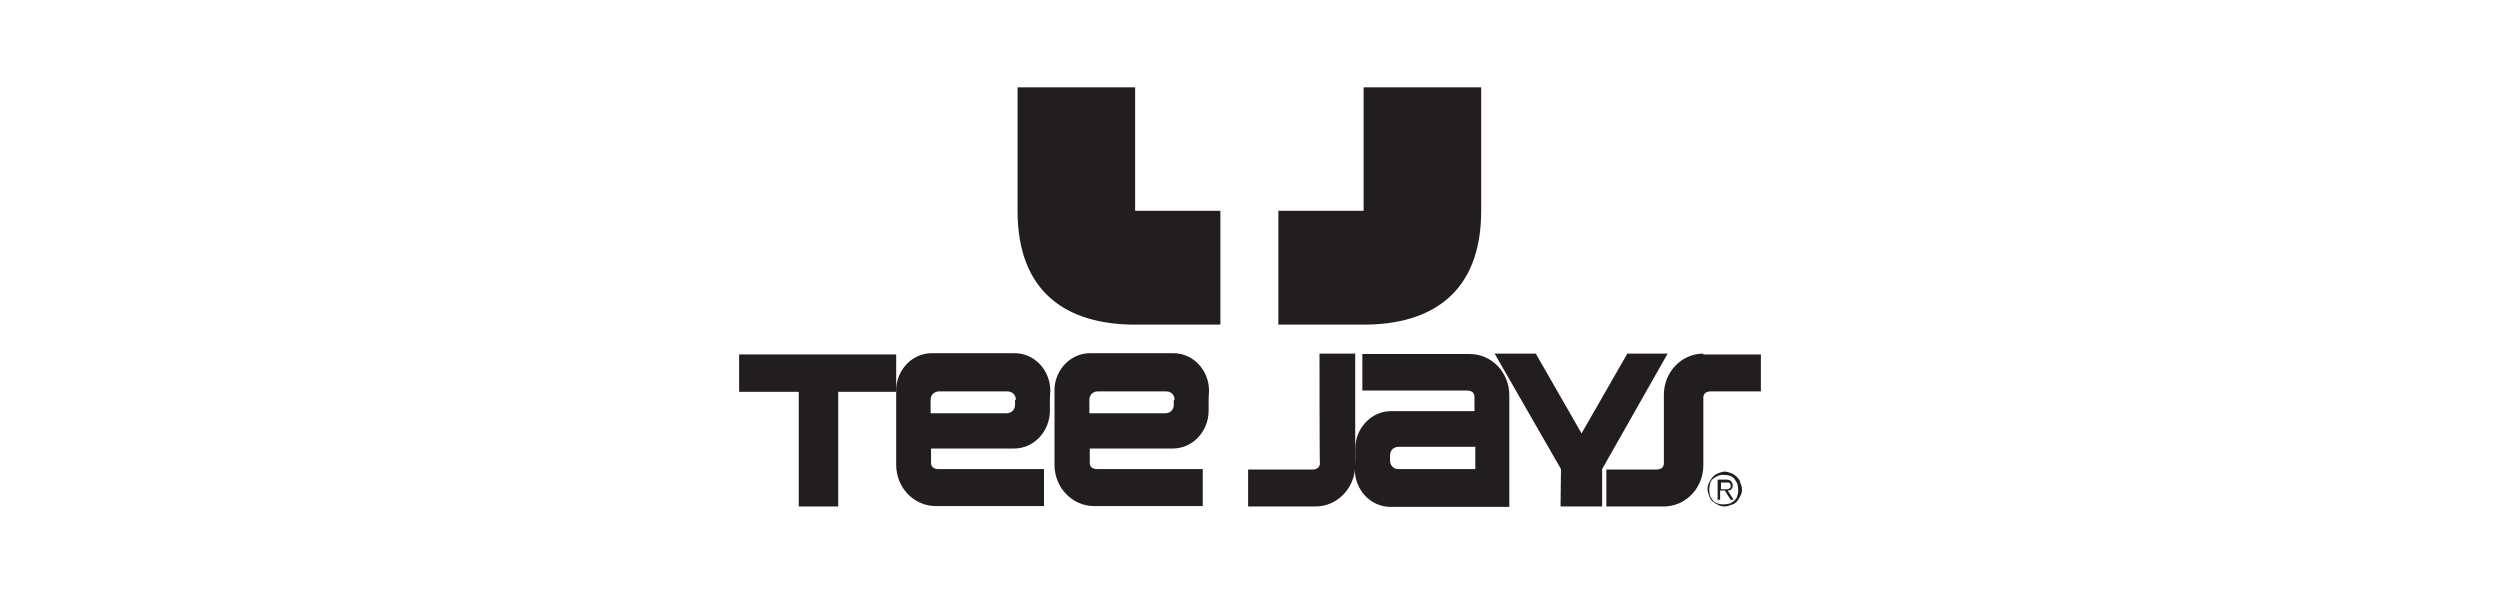 <?xml version="1.0" encoding="utf-8"?>
<!-- Generator: Adobe Illustrator 24.2.0, SVG Export Plug-In . SVG Version: 6.00 Build 0)  -->
<svg version="1.1" id="Livello_1" xmlns="http://www.w3.org/2000/svg" xmlns:xlink="http://www.w3.org/1999/xlink" x="0px" y="0px"
	 viewBox="0 0 595.3 141.7" style="enable-background:new 0 0 595.3 141.7;" xml:space="preserve">
<style type="text/css">
	.st0{fill:#221E20;}
</style>
<g>
	<path class="st0" d="M352.7,20.8h-28v29.4h-20.3v27.1c0,0,6.7,0,20.3,0c16,0,28-7.4,28-27.1S352.7,20.8,352.7,20.8z"/>
	<path class="st0" d="M242.3,20.8h28v29.4h20.3v27.1c0,0-6.7,0-20.3,0c-16,0-28-7.4-28-27.1S242.3,20.8,242.3,20.8z"/>
	<polygon class="st0" points="213.4,84.4 176,84.4 176,93.3 190.2,93.3 190.2,120.6 199.6,120.6 199.6,93.3 213.4,93.3 	"/>
	<path class="st0" d="M250,95.4c0,0,0,1.5,0,2.4c0,4.9-3.8,9-8.5,9h-19.8v3.4c0,1.1,0.8,1.5,1.8,1.5c0.9,0,25.1,0,25.1,0v8.8h-25.8
		c-5.2,0-9.4-4.4-9.4-9.8c0,0,0-16.8,0-17.8v-0.6c0.4-4.6,4-8.2,8.5-8.2h19.7c4.7,0,8.5,4,8.5,9C250,94,250,95.4,250,95.4z
		 M241.9,95.2c0-1.1-0.8-2-2-2h-16.3c-1.1,0-2,0.8-2,2v1.2c0,1.1,0,2,0,2h18.1c1.1,0,2-0.8,2-2v-1.2H241.9z"/>
	<path class="st0" d="M287.8,95.4c0,0,0,1.5,0,2.4c0,4.9-3.8,9-8.5,9h-19.8v3.4c0,1.1,0.8,1.5,1.8,1.5c0.9,0,25.1,0,25.1,0v8.8
		h-25.9c-5.2,0-9.4-4.4-9.4-9.8c0,0,0-16.8,0-17.8v-0.6c0.4-4.6,4-8.2,8.5-8.2h19.8c4.7,0,8.5,4,8.5,9
		C287.8,94,287.8,95.4,287.8,95.4z M279.7,95.2c0-1.1-0.8-2-2-2h-16.3c-1.1,0-2,0.8-2,2v1.2c0,1.1,0,2,0,2h18.1c1.1,0,2-0.8,2-2
		v-1.2H279.7z"/>
	<path class="st0" d="M322.7,109.3c0,0,0-1.5,0-2.4c0-4.9,3.8-9,8.5-9h19.9v-3.4c0-1.1-0.8-1.5-1.8-1.5c-0.9,0-24.9,0-24.9,0v-8.7
		H350c5.2,0,9.4,4.4,9.4,9.8v26.6h-28.3c-4.7,0-8.5-4-8.5-9C322.7,110.7,322.7,109.3,322.7,109.3z M331,109.7c0,1.1,0.8,2,2,2h18.3
		v-5.3H333c-1.1,0-2,0.8-2,2V109.7z"/>
	<path class="st0" d="M314.2,84.2h8.5v26.6c0,5.3-4.2,9.8-9.4,9.8h-16.1v-8.8c0,0,14.5,0,15.3,0c0.9,0,1.8-0.4,1.8-1.5
		C314.2,110.1,314.2,84.2,314.2,84.2z"/>
	<g>
		<path class="st0" d="M412.3,112.7c0.5,0.2,0.9,0.5,1.3,0.9c0.4,0.4,0.7,0.8,0.8,1.3c0.2,0.5,0.4,1.1,0.4,1.6s-0.1,1.2-0.4,1.6
			c-0.2,0.5-0.5,0.9-0.8,1.3c-0.4,0.4-0.8,0.7-1.3,0.8c-0.5,0.2-1.1,0.4-1.6,0.4s-1.2-0.1-1.6-0.4c-0.5-0.2-0.9-0.5-1.3-0.8
			c-0.4-0.4-0.7-0.8-0.8-1.3c-0.2-0.5-0.4-1.1-0.4-1.6s0.1-1.2,0.4-1.6c0.2-0.5,0.5-0.9,0.8-1.3c0.4-0.4,0.8-0.7,1.3-0.9
			c0.5-0.2,1.1-0.4,1.6-0.4S411.8,112.5,412.3,112.7z M409.1,113.3c-0.5,0.2-0.8,0.5-1.2,0.7c-0.4,0.4-0.6,0.7-0.7,1.2
			s-0.2,0.9-0.2,1.4c0,0.5,0.1,0.9,0.2,1.4c0.1,0.5,0.5,0.8,0.7,1.2c0.4,0.4,0.7,0.6,1.2,0.7c0.5,0.2,0.9,0.2,1.4,0.2
			c0.5,0,0.9-0.1,1.4-0.2c0.5-0.2,0.8-0.5,1.1-0.7c0.4-0.4,0.6-0.7,0.7-1.2c0.2-0.5,0.2-0.9,0.2-1.4s-0.1-0.9-0.2-1.4
			c-0.2-0.5-0.5-0.8-0.7-1.2c-0.4-0.4-0.7-0.6-1.1-0.7c-0.5-0.2-0.9-0.2-1.4-0.2C410.2,113,409.6,113.1,409.1,113.3z M409,119.1
			v-4.9h2c0.6,0,0.9,0.1,1.2,0.4c0.2,0.2,0.4,0.6,0.4,0.9c0,0.2,0,0.4-0.1,0.6c-0.1,0.1-0.1,0.2-0.2,0.4c-0.1,0.1-0.2,0.2-0.4,0.2
			c-0.1,0.1-0.4,0.1-0.5,0.1l1.4,2.2h-0.7l-1.4-2.2h-1.1v2.2h-0.5v0.1H409z M411.1,116.5c0.1,0,0.4,0,0.5-0.1c0.1,0,0.2-0.1,0.4-0.2
			c0.1-0.1,0.1-0.2,0.1-0.5c0-0.1,0-0.4-0.1-0.5s-0.1-0.2-0.2-0.2c-0.1-0.1-0.2-0.1-0.4-0.1c-0.1,0-0.2,0-0.5,0h-1.1v1.6h0.8
			C410.8,116.5,410.9,116.5,411.1,116.5z"/>
	</g>
	<path class="st0" d="M405.6,84.2c-5.2,0-9.4,4.4-9.4,9.8v16.3c0,1.1-0.8,1.5-1.8,1.5c-0.9,0-11.9,0-11.9,0v8.8h13.7
		c5.2,0,9.4-4.4,9.4-9.8V94.7c0-1.1,0.8-1.5,1.8-1.5c0.9,0,11.9,0,11.9,0v-8.8h-13.7V84.2z"/>
	<polygon class="st0" points="381.5,111.7 381.5,111.7 397.1,84.2 387.5,84.2 376.6,103.2 365.7,84.2 355.9,84.2 371.7,111.7 
		371.7,111.7 371.6,120.6 381.5,120.6 	"/>
</g>
</svg>
